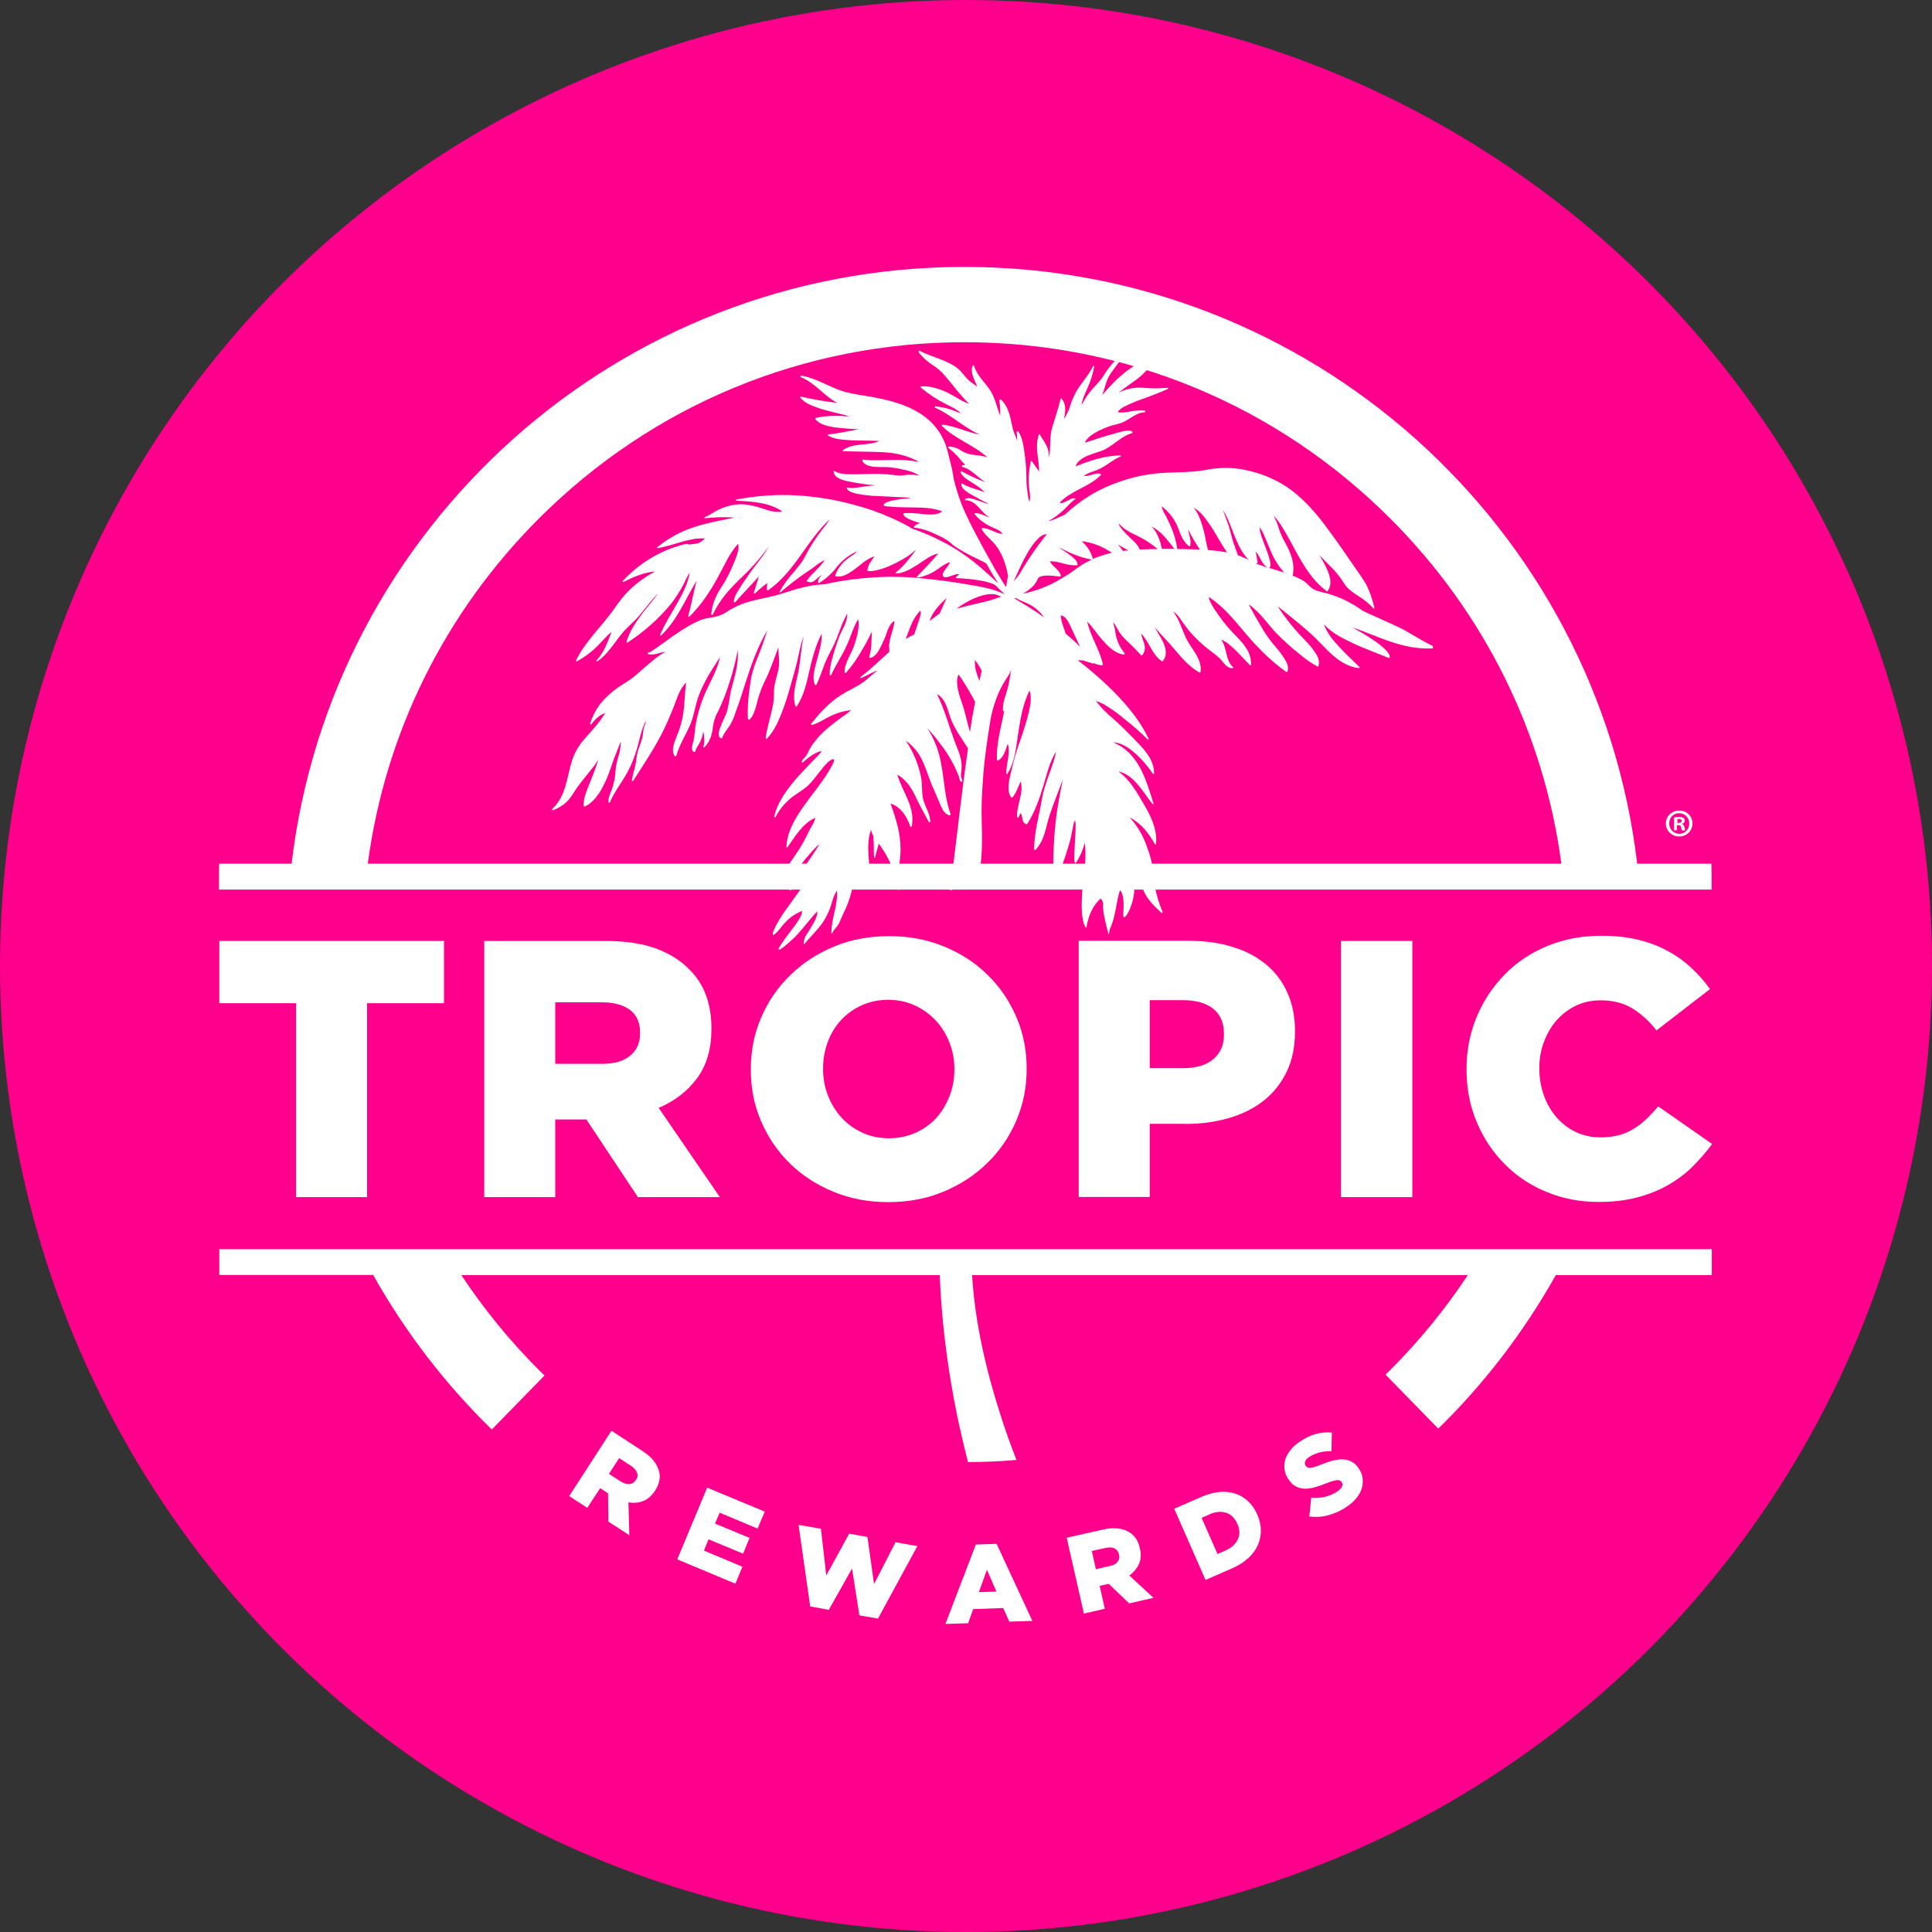 <?xml version="1.0" encoding="utf-8"?>
<!-- Generator: Adobe Illustrator 26.5.0, SVG Export Plug-In . SVG Version: 6.00 Build 0)  -->
<svg version="1.1" id="Layer_1" xmlns="http://www.w3.org/2000/svg" xmlns:xlink="http://www.w3.org/1999/xlink" x="0px" y="0px"
	 viewBox="0 0 1080 1080" style="enable-background:new 0 0 1080 1080;" xml:space="preserve">
<rect x="0" y="0" width="1080" height="1080" fill="#333333" stroke="none"/>
<style type="text/css">
	.st0{fill:#FF008C;}
	.st1{clip-path:url(#SVGID_00000182495076409245787340000008451309191386986935_);fill:#FFFFFF;}
	.st2{clip-path:url(#SVGID_00000182495076409245787340000008451309191386986935_);}
	.st3{fill:#FFFFFF;}
</style>
<circle class="st0" cx="540" cy="540" r="540"/>
<g>
	<defs>
		<rect id="SVGID_1_" x="61.9" y="51.1" width="954.8" height="954.8"/>
	</defs>
	<clipPath id="SVGID_00000009568443858539215960000013641520899195003013_">
		<use xlink:href="#SVGID_1_"  style="overflow:visible;"/>
	</clipPath>
	<path style="clip-path:url(#SVGID_00000009568443858539215960000013641520899195003013_);fill:#FFFFFF;" d="M365.5,816.7
		c-1.5-2-3.7-3.8-6.5-5.7l-17.2-11.2l-23.6,36.5l10.1,6.6l7.2-11l4.3,2.8l0.1,0.1l0.2,15.8l11.7,7.6l-0.5-18.4
		c2.9,0.5,5.7,0.3,8.2-0.7c2.5-1,4.7-2.8,6.6-5.7l0.1-0.1c2.3-3.6,3.1-7.1,2.3-10.6C367.9,820.6,367,818.6,365.5,816.7 M355.5,827.3
		l-0.1,0.1c-0.9,1.3-2,2.1-3.5,2.2c-1.4,0.2-3-0.3-4.8-1.4l-6.7-4.3l5.7-8.8l6.6,4.3c1.7,1.1,2.8,2.3,3.3,3.7
		C356.7,824.4,356.5,825.8,355.5,827.3"/>
	<polygon style="clip-path:url(#SVGID_00000009568443858539215960000013641520899195003013_);fill:#FFFFFF;" points="378.6,871.7 
		411.1,885.3 415,875.8 393.5,866.8 396.1,860.5 415.4,868.5 419,859.7 399.7,851.7 402.3,845.6 423.5,854.5 427.5,845 395.3,831.6 
			"/>
	<polygon style="clip-path:url(#SVGID_00000009568443858539215960000013641520899195003013_);fill:#FFFFFF;" points="488.6,885.5 
		484.9,859.2 474.7,857.3 461.9,880.7 458.9,854.6 446.4,852.4 452.9,898 463.3,899.9 476.3,876.8 480.4,903 490.8,904.8 
		512.8,864.3 500.6,862.1 	"/>
	<path style="clip-path:url(#SVGID_00000009568443858539215960000013641520899195003013_);fill:#FFFFFF;" d="M545.5,863.4l-17,44.4
		l12.7-0.4l2.8-7.9l16.8-0.6l3.4,7.6l12.9-0.4l-20-43.1L545.5,863.4z M547.2,890l4.5-12.5l5.3,12.2L547.2,890z"/>
	<path style="clip-path:url(#SVGID_00000009568443858539215960000013641520899195003013_);fill:#FFFFFF;" d="M636.7,874.2
		c1.1-2.5,1.3-5.4,0.5-8.6l0-0.1c-0.9-4.2-2.9-7.2-6-9c-1.7-1.1-3.8-1.8-6.3-2.1c-2.4-0.3-5.3-0.1-8.6,0.7l-20,4.5l9.6,42.4
		l11.7-2.7l-2.9-12.8l5-1.1l0.1,0l11.4,10.9l13.6-3.1l-13.5-12.5C633.9,878.8,635.6,876.7,636.7,874.2 M624.8,873
		c-0.9,1.2-2.3,2-4.4,2.4l-7.8,1.8l-2.3-10.2l7.7-1.7c2-0.4,3.6-0.4,4.9,0.2c1.3,0.6,2.2,1.7,2.6,3.4l0,0.1
		C625.9,870.5,625.7,871.8,624.8,873"/>
	<path style="clip-path:url(#SVGID_00000009568443858539215960000013641520899195003013_);fill:#FFFFFF;" d="M702.8,846.6
		c-1.3-2.9-2.9-5.3-5-7.3c-2.1-2-4.4-3.4-7.1-4.3s-5.6-1.2-8.8-1c-3.2,0.3-6.6,1.2-10.2,2.7l-15.3,6.7l17.5,39.8l15.1-6.6
		c3.6-1.6,6.5-3.5,8.9-5.7c2.4-2.2,4.1-4.7,5.3-7.3c1.1-2.6,1.7-5.4,1.6-8.3c0-2.9-0.7-5.8-2-8.7L702.8,846.6z M691.9,860.6
		c-1.3,2.6-3.5,4.7-6.8,6.1l-4.5,2l-8.9-20.2l4.5-2c3.3-1.5,6.4-1.7,9.1-0.9c2.8,0.9,4.9,2.9,6.3,6.1l0.1,0.1
		C693.1,855,693.2,858,691.9,860.6"/>
	<path style="clip-path:url(#SVGID_00000009568443858539215960000013641520899195003013_);fill:#FFFFFF;" d="M759.6,820.9l-0.1-0.1
		c-1.1-1.7-2.4-2.9-3.9-3.7c-1.4-0.8-3-1.2-4.8-1.3c-1.7-0.1-3.7,0.2-5.7,0.7c-2.1,0.5-4.3,1.3-6.6,2.2c-1.4,0.6-2.6,1-3.6,1.3
		c-1,0.3-1.8,0.5-2.4,0.5c-0.6,0.1-1.2,0-1.6-0.2c-0.4-0.2-0.7-0.5-1-0.9l-0.1-0.1c-0.4-0.7-0.5-1.4-0.2-2.3c0.3-0.9,1-1.7,2.2-2.5
		c1.6-1.1,3.5-1.9,5.6-2.5c2.1-0.6,4.4-0.8,6.9-0.8l0.2-10.4c-3-0.3-6,0-9,0.8c-3,0.8-6,2.3-9.1,4.4c-2.2,1.5-3.9,3.1-5.2,4.8
		c-1.3,1.7-2.3,3.5-2.8,5.4c-0.5,1.8-0.6,3.7-0.3,5.5c0.3,1.8,1,3.6,2.2,5.3l0.1,0.1c1.2,1.9,2.6,3.2,4.2,3.9c1.5,0.8,3.2,1.2,5,1.2
		c1.8,0,3.7-0.3,5.7-0.9c2-0.6,4.1-1.3,6.3-2.2c1.4-0.6,2.6-1,3.5-1.2c0.9-0.3,1.7-0.4,2.4-0.5c0.6,0,1.2,0,1.5,0.2
		c0.4,0.2,0.7,0.5,0.9,0.8l0.1,0.1c0.5,0.8,0.6,1.6,0.2,2.5c-0.4,0.9-1.3,1.8-2.6,2.7c-4.2,2.8-9,4-14.6,3.6l-1.1,10.4
		c3.6,0.5,7.2,0.3,10.7-0.7c3.6-1,7-2.5,10.2-4.7c2.2-1.5,4-3.1,5.4-4.8c1.4-1.7,2.4-3.5,3-5.4c0.6-1.9,0.7-3.8,0.5-5.7
		C761.6,824.7,760.8,822.8,759.6,820.9"/>
	<polygon style="clip-path:url(#SVGID_00000009568443858539215960000013641520899195003013_);fill:#FFFFFF;" points="205.2,669.2 
		205.2,560.8 248.2,560.8 248.2,526 122.6,526 122.6,560.8 165.5,560.8 165.5,669.2 	"/>
	<path style="clip-path:url(#SVGID_00000009568443858539215960000013641520899195003013_);fill:#FFFFFF;" d="M389.7,602.7
		c5.3-7.2,8-16.4,8-27.4v-0.4c0-14-4.2-25.2-12.7-33.3c-4.8-4.9-11-8.7-18.6-11.5c-7.6-2.7-17-4.1-28-4.1h-67.7v143.2h39.7v-43.4h17
		h0.4l28.8,43.4h45.8l-34.2-49.9C377.2,615.5,384.4,609.9,389.7,602.7 M357.8,577.7c0,5.2-1.8,9.3-5.5,12.4
		c-3.7,3.1-8.9,4.6-15.7,4.6h-26.2v-34.4h26c6.7,0,11.9,1.4,15.7,4.2c3.8,2.8,5.7,7.1,5.7,12.8V577.7z"/>
	<path style="clip-path:url(#SVGID_00000009568443858539215960000013641520899195003013_);fill:#FFFFFF;" d="M465.9,666.2
		c9.4,3.9,19.6,5.8,30.7,5.8c11,0,21.3-1.9,30.7-5.8c9.4-3.9,17.6-9.2,24.5-16c7-6.7,12.4-14.7,16.3-23.7c3.9-9.1,5.8-18.7,5.8-28.9
		v-0.4c0-10.2-1.9-19.8-5.8-28.8c-3.9-9-9.2-16.8-16.1-23.5c-6.8-6.7-14.9-12-24.3-15.8c-9.4-3.9-19.6-5.8-30.7-5.8
		c-11,0-21.3,1.9-30.7,5.8c-9.4,3.9-17.6,9.2-24.5,16c-7,6.7-12.4,14.7-16.3,23.7c-3.9,9.1-5.8,18.7-5.8,28.9v0.4
		c0,10.2,1.9,19.8,5.8,28.8c3.9,9,9.2,16.8,16.1,23.5C448.3,657,456.4,662.3,465.9,666.2 M460.1,597.2c0-5.2,0.9-10.1,2.6-14.7
		c1.7-4.6,4.2-8.7,7.4-12.2c3.2-3.5,7-6.2,11.5-8.3c4.4-2,9.4-3.1,14.9-3.1s10.5,1.1,15,3.2c4.5,2.1,8.4,4.9,11.7,8.5
		c3.3,3.5,5.8,7.6,7.6,12.3c1.8,4.6,2.7,9.5,2.7,14.7v0.4c0,5.2-0.9,10.1-2.7,14.7c-1.8,4.6-4.2,8.7-7.4,12.2
		c-3.1,3.5-7,6.2-11.5,8.3c-4.5,2-9.5,3.1-15,3.1c-5.5,0-10.5-1.1-15-3.2c-4.5-2.1-8.4-4.9-11.6-8.5c-3.2-3.5-5.7-7.6-7.5-12.3
		c-1.8-4.6-2.7-9.5-2.7-14.7V597.2z"/>
	<path style="clip-path:url(#SVGID_00000009568443858539215960000013641520899195003013_);fill:#FFFFFF;" d="M662.4,628.3
		c8.9,0,17.1-1.1,24.6-3.3s14.1-5.5,19.5-9.8c5.5-4.4,9.7-9.7,12.8-16.2c3.1-6.4,4.6-13.8,4.6-22.3v-0.4c0-7.9-1.4-15-4.2-21.3
		c-2.8-6.3-6.8-11.6-12-15.9c-5.2-4.3-11.5-7.6-18.8-9.8c-7.4-2.3-15.5-3.4-24.5-3.4h-61.4v143.2h39.7v-40.9H662.4z M642.7,559.1
		h18.6c7.2,0,12.9,1.6,16.9,4.8c4,3.2,6,7.9,6,14.1v0.4c0,5.8-2,10.3-6,13.7c-4,3.4-9.6,5-16.7,5h-18.8V559.1z"/>
	
		<rect x="749.6" y="526" style="clip-path:url(#SVGID_00000009568443858539215960000013641520899195003013_);fill:#FFFFFF;" width="39.9" height="143.2"/>
	<path style="clip-path:url(#SVGID_00000009568443858539215960000013641520899195003013_);fill:#FFFFFF;" d="M920.4,625.5
		c-2.3,2.1-4.6,4-7.2,5.5c-2.5,1.6-5.3,2.8-8.4,3.6c-3.1,0.8-6.4,1.2-10.1,1.2c-5,0-9.6-1-13.8-3c-4.2-2-7.7-4.7-10.7-8.1
		c-3-3.4-5.4-7.5-7.1-12.2c-1.7-4.7-2.6-9.7-2.6-15v-0.4c0-5.2,0.8-10.1,2.6-14.7c1.7-4.6,4.1-8.7,7.1-12.1c3-3.4,6.6-6.1,10.7-8.1
		c4.2-2,8.8-3,13.8-3c7,0,12.9,1.5,17.8,4.5c4.9,3,9.4,7.1,13.5,12.3l29.9-23.1c-3.1-4.4-6.7-8.4-10.7-12.1c-4-3.7-8.5-6.9-13.5-9.5
		c-5-2.7-10.5-4.7-16.5-6.1c-6-1.4-12.7-2.1-20-2.1c-10.9,0-21,1.9-30.2,5.7c-9.2,3.8-17.2,9.1-23.8,15.9
		c-6.7,6.8-11.9,14.7-15.7,23.7c-3.8,9.1-5.7,18.8-5.7,29.1v0.4c0,10.6,1.9,20.5,5.8,29.6c3.9,9.1,9.1,16.9,15.8,23.5
		c6.6,6.6,14.4,11.8,23.4,15.4c9,3.7,18.6,5.5,28.8,5.5c7.9,0,15-0.8,21.4-2.5c6.3-1.6,12.1-3.9,17.2-6.8c5.1-2.9,9.7-6.3,13.7-10.2
		c4-4,7.7-8.2,11.2-12.9L927,618.5C924.8,621,922.6,623.4,920.4,625.5"/>
	<path style="clip-path:url(#SVGID_00000009568443858539215960000013641520899195003013_);fill:#FFFFFF;" d="M915.2,482.8
		c-22.3-187.9-182.1-333.6-376.1-333.6c-193.9,0-353.8,145.7-376.1,333.6h-40.5l-0.1,6.5v8h405h25h404.4v-8l-0.1-6.5H915.2z
		 M205.6,482.8c9.7-72.8,42.8-140.1,95.6-192.9c63.6-63.6,148.1-98.6,238-98.6c89.9,0,174.4,35,238,98.6
		c52.8,52.8,85.9,120.1,95.6,192.9H205.6z"/>
	<path style="clip-path:url(#SVGID_00000009568443858539215960000013641520899195003013_);fill:#FFFFFF;" d="M122.6,712.7h86
		c17.9,31.9,40.3,61,66.3,86.4l29.5-30.2c-1-1-2.1-2-3.1-3c-16.4-16.4-30.9-34.2-43.4-53.1h562.6c-12.5,18.9-27,36.7-43.4,53.1
		c-0.8,0.8-1.7,1.7-2.6,2.5l29.5,30.2c25.8-25.2,47.9-54.1,65.7-85.8h87.2v-14.5H122.6V712.7z"/>
	<polygon style="clip-path:url(#SVGID_00000009568443858539215960000013641520899195003013_);fill:#FFFFFF;" points="509.4,294.8 
		508.7,294.4 509.2,294.7 	"/>
	<polygon style="clip-path:url(#SVGID_00000009568443858539215960000013641520899195003013_);fill:#FFFFFF;" points="545.7,355.2 
		555.5,368.8 557.6,355.2 	"/>
	<path style="clip-path:url(#SVGID_00000009568443858539215960000013641520899195003013_);fill:#FFFFFF;" d="M543.8,831.9
		c-0.2-0.1-0.4-0.1-0.6-0.2C543.4,831.8,543.6,831.9,543.8,831.9L543.8,831.9z"/>
	<path style="clip-path:url(#SVGID_00000009568443858539215960000013641520899195003013_);fill:#FFFFFF;" d="M800.9,361.1
		L800.9,361.1c-5.5-2.7-10.5-5.8-15.7-8.8c-4.9-2.7-22.5-10.2-23.6-11c-3.3-2.4-6.8-4.4-10.5-6.2c-2.1-1-4.4-1.8-6.6-2.6
		c-3.1-1.1-6.9-1.5-9.8-2.9c-2.3-1.1-3.6-3.2-5.6-4.6c-1.2-0.8-2.5-1.5-3.9-2.1c-0.8-0.4-1.7-0.7-2.6-1.1c1.4-6.7-1-12.7-4-18.1
		c-1.7-2.9-3-5.9-4-9.1c-0.5-1.8-1.2-3.5-2-5.1c-0.2-0.5-0.5-1-0.7-1.4c1.9,2.1,3.6,4.4,5,6.8c2.6,4.1,4.8,8.4,7.1,12.6
		c4.6,8.4,9.6,17.1,17.7,23c0.1,0.1,0.4,0.1,0.5-0.1c0,0,0,0,0-0.1c3.3-4.6,0.4-10.4-1.4-14.2c-1-2-2.1-3.9-3.3-5.8
		c4.8,5,10.2,9.6,13.7,15.6c1.9,3.3,5.5,5.6,8.8,7.7c2.7,1.7,5.7,4.1,7.7,6.5c0.1,0.1,0.4,0.1,0.5-0.1c0.1-0.1,0.1-0.2,0.1-0.3
		c-1.4-5.2-2.1-7.9-4.4-12.6c-1.2-2.4-5.7-8.7-7.2-10.9c-10.2-14.6-7.6-11.2-14.1-20c-5.8-8-12.3-15.7-20.3-21.9
		c-7.5-5.7-16.6-9.7-26.7-11.7c-6.8-1.4-14.1-1.4-21.5,0.1c-9.5,1.7-18.6,1-28,2c-10.8,1.1-21.7,4.4-31.9,9.5
		c-6.9,3.6-13.3,8.2-18.9,13.5c-3.2,1.3-6.1,3-9.4,3.7c3.4-1.9,6.5-4.2,9.2-6.8c1.9-1.8,3.6-4.1,5.9-5.5c0.2-0.1,0.2-0.3,0.1-0.4
		c0-0.1-0.1-0.1-0.2-0.1c-1.5-0.4-3.5,1-4.9,1.7c-0.8,0.4-1.7,0.7-2.5,0.9c-1.8,0.3-0.4-1,0.2-1.5c1.4-1.3,3-2.5,4.6-3.4
		c5.7-3.6,12.5-5.9,17.1-10.8c0.1-0.2,0.1-0.4,0-0.5c0,0,0,0,0,0c-3.1-1.2-6.5,1.6-9.5,1c2.9-2.1,6.4-2.6,9.6-4.3
		c3.8-2,6.9-4.9,10.9-6.5c0.4-0.2,0.2-0.6,0-0.6c-8.4,0-16.9,2.8-25.1,6.1c1.6-5.2,9.5-6.9,14.3-8.6c6.2-2.2,10.7-8.2,17.1-9.9
		c0.2-0.1,0.4-0.3,0.4-0.5c0,0,0-0.1,0-0.1c-1.2-2.1-7.5,0.1-9.5,0.6c-5.3,1.4-10.5,3.1-15.7,4.8c-0.5,0.2-0.9,0.3-1.4,0.4
		c0,0,0-0.1,0.1-0.3c0.2-0.4,0.4-0.8,0.7-1.1c1.6-2.3,4.6-4,7.1-5.3c2.1-1,4.2-1.9,6.4-2.6c2.1-0.7,4.3-1,6.4-1.8
		c4.2-1.7,8-5.7,12.5-5.8c0.3,0,0.6-0.2,0.6-0.5c0-0.2-0.1-0.4-0.3-0.5c-3.4-0.5-6.9,0.4-10.5,0.9c-0.8,0.1-5.2,0.6-4.4-0.5
		c1-1.2,2.3-2.1,3.8-2.8c3.5-1.7,7.1-3.2,10.7-4.4c4.4-1.6,8.8-3.3,13.1-5.2c0.2-0.1,0.4-0.3,0.3-0.5c0-0.1-0.2-0.2-0.3-0.2
		c-2.3,0.1-4.6,0.3-6.9,0.3c-2.7,0-5.3-0.3-7.9-0.4c-4.1-0.2-8.5,0.8-12.5,2.7c3.4-2.7,6.9-5,10.4-7.6c1.9-1.5,3.6-3.1,5.2-4.8
		c2-2.1,4.1-4.8,7.1-5.7c0.2,0,0.3-0.2,0.3-0.4c0-0.2-0.2-0.3-0.4-0.2c-12.6-0.8-24.2,11.2-31.9,20.2c1.3-3,1.7-5.9,3-8.9
		c1.8-4.3,5.7-7.7,7.7-11.9c0.1-0.1,0-0.3-0.1-0.3c0,0,0,0-0.1,0c-2,0.3-3.6,2.1-4.9,3.5c-2,2.5-3.9,5.1-5.5,7.8
		c-1.6,2.1-3.4,4.1-5.3,6.1c-2.6,2.9-4.7,6-6.3,9.3c0.3-3,1.8-6.2,3.1-9.1c1.9-4.1,3.2-8.3,4-12.5c0-0.2-0.1-0.3-0.3-0.3
		c-0.1,0-0.3,0.1-0.4,0.2c-2.4,5-6.8,9.5-9.6,14.5c-1.6,3-2.8,6.1-3.7,9.2c-0.8,2-1.8,3.9-2.9,5.8c0.8-4.2,1.4-8.3-1.4-11.5
		c-0.1-0.1-0.3-0.1-0.4,0c-0.1,0.1-0.1,0.1-0.1,0.2c-1.3,5.3-3.1,10.6-4.7,15.9c-1.3,4.4-1,8.8-1.3,13.2c-0.1,1.1-0.2,2.2-0.4,3.2
		c0,0.2-0.1,0.4-0.1,0.6c0-1.8-0.2-3.5-0.7-5.1c-1-2.9-2.9-5.2-4.4-7.9c-0.1-0.2-0.5-0.2-0.6,0.1c-2.4,7.2,0.2,13.7,0.2,20.6
		l-4.1-5.8c-0.1-0.1-0.3-0.2-0.4-0.1c-0.1,0.1-0.2,0.1-0.2,0.3c-1,4.6-1.4,9.2-1,13.7c0.1,1.9,0.5,3.7,0.6,5.6c0.1,1,0,1.9-0.2,2.9
		c-0.3,1.6-1.8-7.3-1.8-11.5c0-5.7-0.4-11.4-1.3-17c-0.5-3.5-1.2-7.4-3.2-10.4c-0.3-0.4-1.1-0.1-1,0.4c0.3,1.6,0.3,3.2,0.3,4.8
		c-0.4-1.3-0.8-2.6-1.4-3.8c-0.8-1.9-1.3-4-1.7-6.1c-1-4.7-2.2-9.8-5.9-13.2c-0.3-0.3-1.1,0-1,0.5c0.5,2.8,0.6,5.6,0.5,8.5
		c-1.8-4.5-2.7-9.5-5.2-13.6c-3-4.9-7.8-8.7-9.4-14.4c0-0.2-0.2-0.3-0.4-0.2c-0.1,0-0.2,0.1-0.3,0.2c-1.1,2.2-0.4,4.5,0.3,6.5
		c0.5,1.7,1.6,3.4,2.1,5.2c-1.1-0.9-2.4-1.7-3.5-2.5c-3.1-2.4-4.8-5.8-7.9-8.1c-5.9-4.4-14-5.9-20.5-9.3c-0.5-0.3-1,0.4-0.7,0.8
		c2.2,2.8,4.8,5.2,8,7.2c2.5,1.6,4.7,3.6,6.6,5.8c4.5,5.2,8.5,10.9,13.6,15.7c-3.9-1.2-7.3-3.7-10.7-5.5c-4.7-2.4-9.9-4.4-15.9-4.3
		c-0.3,0-0.5,0.2-0.5,0.5c0,0.1,0,0.2,0.1,0.3c4.3,3.6,9,6.7,14.2,9.3c2.6,1.4,6.3,2.8,8.1,5.2c-4.2-2.1-8.9-3.4-13.9-4.1
		c-0.5-0.1-1,0.6-0.5,0.8c9.2,4,15.8,11,25,15c-7.1-1.2-13.2-4.6-20.6-5.5c-0.2,0-0.5,0.1-0.6,0.3c-0.1,0.1,0,0.3,0.1,0.4
		c7.1,7.2,17.8,10.7,25.3,17.5c-2.7-0.9-6.2-1.1-8.8-1.5c-2.3-0.4-4.4-1.3-6.2-2.4c-1.8-1.3-4-2-6.4-2.1c-0.4,0-0.7,0.5-0.4,0.7
		c2.4,1.9,4.6,4,6.5,6.3c0.9,1.2,1.9,2.2,3,3.2c-0.5,0.1-1,0.2-1.5,0.3c-0.3,0.1-0.5,0.3-0.4,0.6c0,0.1,0.1,0.3,0.3,0.3
		c5.5,1.5,8.5,6.1,13.1,8.6c-1.5-0.5-3-1.2-4.1-1.6c-3.2-1.3-6.3-2.9-9.4-4.5c-0.2-0.1-0.4,0-0.6,0.2c-0.1,0.1-0.1,0.2-0.1,0.3
		c1,2.4,3.6,3.9,5.7,5.3c2.9,1.7,5.6,3.6,8,5.9c-4.2-1.7-9-2.5-12.6-4.9c-0.2-0.1-0.4,0-0.5,0.2c0,0-0.1,0.1-0.1,0.1
		c-0.1,3,4.3,5.1,6.6,6.4c2,1.1,4,2.3,6,3.3c1,0.5,2,1,2.9,1.6c-2.4-0.7-4.7-1.7-7.1-2.4c-1.2-0.4-4.9-1.9-6.3-0.4
		c-0.2,0.2,0,0.5,0.2,0.5c6.8,0.3,8.4,7.3,13.8,9.6c-1.4-0.3-2.8-0.8-4.1-1.4c-1.3-0.5-2.6-0.9-4.1-1c-0.5,0-0.6,0.5-0.4,0.7
		c2.3,2.8,5.3,5.1,8.8,6.8c2,1,5.7,2.1,6.8,4.2c-4.1-0.4-7-3-11.1-3.4c-0.4,0-0.8,0.3-0.6,0.7c1.7,3.3,5,5.6,7.3,8.4
		c4.2,5,6.2,11.3,7.4,17.7c-0.4,2.1-0.8,4.2-1.1,6.3c-0.4-0.6-0.8-1.1-1.1-1.7c-1.9-3-3.8-6.1-5.6-9.2l-0.2-0.4
		c-0.1-0.4-0.3-0.8-0.6-1.1c-3.7-6.5-7.3-13.1-10.7-19.7c-2.8-5.5-5.6-11-7.6-16.8c-1.1-2.9-1.9-5.9-2.8-8.9
		c-0.2-0.8-0.3-1.5-0.5-2.3c0,0.3,0,0.5,0.1,0.8c0-0.3-0.1-0.6-0.2-0.9c0,0.1,0,0.1,0,0.2c-0.3-2-0.6-4-1-5.9
		c-0.8-3.6-1.8-7.3-2.7-10.8c-2.3-8.6-7.7-15.8-15.5-20.6c-6.9-4.4-15.4-6.8-23.9-8.5c-7.4-1.5-15.6-2.1-22.3-4.9
		c-6.5-2.6-12.4-6.2-19.7-7.5c-0.5-0.1-0.9,0.6-0.5,0.8c8.2,3.3,12.9,10.4,20.4,14.4c-6.9-0.8-13.7-2-20.3-3.5
		c-0.2,0-0.3,0.1-0.4,0.2c0,0.1,0,0.2,0,0.3c0.5,0.5,1,1,1.5,1.5c1.2,1.1,2.6,2,4.2,2.6c2.7,1.2,5.5,2.2,8.5,3
		c2.9,0.8,5.9,1.5,8.8,2.2c1.6,0.3,3.1,0.8,4.6,1.3c-6.1-0.5-12.6-0.6-18.9,0.8c-0.2,0.1-0.3,0.2-0.3,0.4c0,0,0,0,0,0.1
		c2.2,3.1,6.7,4.1,10.9,4.8c4.4,0.5,8.9,0.9,13.4,1c-5.7,1.2-11.4,2.3-17,3c-0.1,0-0.3,0.1-0.3,0.3c0,0.1,0,0.1,0.1,0.2
		c3.5,2.2,8.4,2.4,12.9,2.7c5.3,0.3,10.6,0.1,15.9,0.4c-6.6,3-14.2,0.7-20.4,5.1c-0.4,0.2-0.1,0.6,0.2,0.6
		c7.6,0.3,15.2,0.2,22.8,0.6c7.2,0.4,13.9,2.2,19.6,5.4c-4.8-0.9-9.9-1.3-15-1.1c-5.4,0-11.1,0.5-16.3-0.2c-0.2,0-0.4,0.1-0.5,0.2
		c0,0.1,0,0.2,0,0.3c1.7,4.2,9,3.6,13.4,3.7c3.1,0.1,6.2,0.6,9.1,1.3c3.5,0.6,6.7,1.7,9.5,3.4c-3.1-0.6-6.5-0.6-9.9,0
		c-2.1,0.2-4-0.3-6.1-0.5c-2.2-0.2-4.5-0.4-6.8-0.4c-4.7-0.1-9.4,0.2-14.1,0.2c-3.7,0-7.8,0-10.6-1.8c-0.2-0.1-0.5,0.1-0.5,0.3
		c0.3,4.2,7,5.3,10.8,6c2.8,0.5,5.7,0.9,8.6,1.3c1.4,0.1,2.8,0.2,4.1,0.4c-2.2,0.1-4.5,0.3-6.7,0.7c-2.6,0.3-6.5,1.3-8.9,0.5
		c-0.3-0.1-0.7,0.3-0.5,0.6c1,1.8,3.6,2.4,5.6,2.9c3.8,0.7,7.7,1.2,11.6,1.3c4,0.2,8,0.3,12,0.6c0.8,0,4.9,0,6.4,0.7
		c-3.2,0-6.4,0.4-9.6,1.1c-1.5,0.3-4.1,0.8-5.2,2.1c-1.1,1.3,2.2,1.3,2.5,1.3c3.5,0.4,7.1,0.5,10.7,0.5c3.7,0,7.5,0.1,11.1,0.4
		c1.7,0.2,3.3,0.4,4.9,0.8c0.9,0.2,1.8,0.5,2.7,0.8c0.6,0.2,0.6,0.1,0,0.6c-2.4,1.9-7.4,1.4-9.8,1.2c-3.5-0.5-7.1-0.7-10.8-0.6
		c-0.3,0.1-0.6,0.3-0.6,0.6c0.5,1.6,2.5,2.4,4,3.1c1.8,0.8,3.8,1.3,5.6,2c-1.4,0.1-2.7,0.8-3.6,1.9c-0.2,0.2-0.1,0.5,0.1,0.6
		c0.1,0,0.1,0,0.2,0c5.1,0.4,9.8,2.6,14.1,4.7c1.6,0.7,3.1,1.6,4.5,2.5c1.4,0.9,2.5,2.2,3.9,3.2c4.1,2.7,8.5,5.1,13.1,7.2
		c1.5,0.7,3,1.5,4.5,2.3c1.9,3.3,3.7,6.5,5.8,9.7l0.9,1.5c-7.1-6.6-14.2-13.1-22.7-18.5c-7.8-4.9-16.3-9-25.4-12.1
		c-0.5-0.3-1-0.6-1.4-0.9c-3.7-2.1-7.6-4-11.6-5.7c-6.3-2.8-12.9-5-19.8-6.8c-10.1-2.8-20.7-4.5-31.6-5.2c-11-0.6-22.4,0.1-33.8,2.3
		c-0.5,0.1-0.4,0.7,0,0.7c9.2,0.4,18.6,1.1,25.6,6c-3.6,0.8-7.2-0.4-10.2-1.4c-5-1.6-9.8-3.1-15.5-2.5c-3.4,0.4-6.9,1.4-10.1,3
		c-2.5,1.2-4.8,3-7.4,4c-0.4,0.2-0.5,0.8,0,0.7c5.6-0.6,11.1-0.8,16.5-0.4c-7,1.5-14,2.7-20.9,4.8c-8.1,2.4-15.7,6.4-22.3,11.8
		c-0.1,0.1-0.1,0.3,0,0.4c0,0,0.1,0.1,0.2,0.1c8.9-1.4,17.8-6.1,26.6-5.4c-0.9,0.6-1.7,1.4-2.6,2c-1.9,1.2-4.4,1-6.5,1.4L384,304
		c-1.3,0.2-2.6,0.5-3.9,0.9l-0.5,0.2c-2.4,0.7-4.8,1.5-7.2,2.5c-9.3,4-17.6,9.9-24.3,17.2c-0.3,0.3,0.1,0.7,0.5,0.5
		c5.5-2.8,11.6-5.4,17.6-5.8c-5.8,3-11.1,7-15.6,11.6c-3.9,4-6.6,8.5-9.9,12.8c-6.4,8.2-14.5,16.3-18.7,25.4c-0.1,0.2,0,0.4,0.2,0.5
		c0.1,0,0.2,0,0.3-0.1c4.5-2.5,8.5-5.5,12-9.1c2.4-2.4,4.6-5.2,7.3-7.3c-2,5.3-4.1,11.4-8.3,15.8c-0.4,0.4,0.2,0.7,0.6,0.5
		c4.2-3,7.1-6.9,10-10.8c1.4-2,3-4,4.6-5.9c2.1-2.3,4.5-4.4,6.7-6.6c4.4-4.6,7.9-10.2,12.6-14.7c-6.6,8.8-14.7,17-17.8,27.1
		c-0.1,0.3,0.2,0.7,0.6,0.5c9.2-6,17.4-13.3,24.2-21.5c2.8-3.6,5.2-7.4,7.3-11.4c0.9-2.1,2-4.2,3.3-6.3c-2,12.1-11.8,23.2-16.6,34.9
		c-0.1,0.3,0.3,0.6,0.6,0.3c9.3-9,13.4-20.2,19.8-30.5c-1.8,6.5-2.8,13.1-4.7,19.6c-0.1,0.4,0.5,0.6,0.8,0.3
		c6.7-6.7,11.6-14.2,15.9-22.1c3.4-6.1,6.2-13.1,11.2-18.5c0.9,2.8-0.8,6.7-1.9,9.6c-1.3,3.2-2.7,6.4-4.4,9.5
		c-1.5,2.9-3.5,5.6-5.1,8.5c-2,3.8-3.3,7.9-3.6,11.8c0,0.2,0.1,0.4,0.4,0.4c0.2,0,0.4-0.1,0.5-0.3c2.3-4.9,5.4-9.5,9.2-13.7
		c3.5-4,7.5-7.5,11.2-11.3c4-4.2,7.6-8.5,10.9-13.1c-2.9,5.3-7.3,10.1-10.8,15.2c-2,2.9-4.1,5.8-5.9,8.8c-1.3,2.1-2.8,4.5-2.9,6.8
		c0,0.3,0.2,0.5,0.5,0.5c0.2,0,0.4-0.1,0.5-0.3c4.2-4.8,8.8-9.4,13-14.2c-0.9,3-1.8,6-2.8,9.1c-0.1,0.4,0.3,0.7,0.7,0.4
		c2.1-2.1,4.4-4,6.8-5.8c-0.2,1.3-0.2,2.6-0.2,3.8c0,0.3,0.5,0.3,0.8,0.2c15.1-10.7,21.3-27.6,34.5-39.8c-1.3,2-2.7,3.9-4.3,5.8
		c-2.8,3.7-5.4,7.5-7.7,11.5c-1.2,2.1-2.1,4.2-3.5,6.3l-0.4,0.6c-1.4,1.8-2.8,3.6-4.3,5.4c-3.2,3.5-5.9,7.2-8,11.1
		c-0.2,0.3,0.3,0.5,0.5,0.3c4.1-3.6,8.5-7,13-10.2c1.8-1.2,3.6-2.3,5.3-3.6c2-1.7,4.2-3.1,6.5-4.3c-3.4,5-6.3,6.5-10,11.4
		c-0.2,0.2-0.2,0.5,0,0.6c3.8,1.7,4.8-1.6,8.2-3.6c-1.1,1.3-2.4,3-1.9,4.4c0.1,0.2,0.3,0.2,0.5,0.1c0,0,0,0,0,0
		c3.9-2.4,7.3-5.5,9.9-9c3-3.7,6.9-6.8,11.5-8.8c-1.6,1.7-3.8,2.9-5.6,4.3c-3.2,2.5-5.6,5.7-6.8,9.2c-0.1,0.2,0,0.5,0.3,0.5
		c3.4,0.9,6.9-1.3,9.9-3.4c3.6-2.6,7.3-6.4,11.7-7.7c-1.7,2.6-3.9,5.1-3.9,8.1c0,0.2,2.5,0.1,2.5,0.1c4.8-0.5,9.9-2.7,14.4-5
		c2.1-1.1,4.1-2.3,6.1-3.6l0.4-0.3c0.5-0.3,0.9-0.6,1.3-1l0.2-0.2c0.8-0.6,1.6-1.3,2.3-1.9c-1.2,1.8-2.6,3.6-4,5.3
		c-2.1,2.7-4.5,5.2-7.2,7.5c-0.2,0.1-0.2,0.4-0.1,0.5c0.1,0.1,0.2,0.1,0.3,0.1c4.3-0.3,8.3-2.7,12.1-5.1c3.3-2.1,7.3-5.4,11.3-6.1
		c-3.7,4.4-7.7,8.6-11.8,12.8c-0.2,0.2-0.2,0.8,0.2,0.7c4.2-0.7,8.3-2.5,11.8-5.1c1.7-1.3,3.5-2.4,5.4-3.3c1-0.4,0.9-0.2,0.5,0.7
		c-0.4,0.8-1,1.6-1.6,2.4c-1.1,1.4-3.1,3.7-1.3,4.9c0.8,0.5,2.1,0,3-0.2c1.8-0.6,3.7-1.6,5.5-1.3c-0.6,0.6-1.1,1.1-1.8,1.6
		c-0.2,0.2-0.2,0.4,0,0.5c0.1,0.1,0.1,0.1,0.2,0.1c4.3,0.1,8.4,0.5,12.5,1.2c3.2,0.4,6.1,1.2,8.9,2.4l2.7,2.6c0,0,0,0.1,0,0.1
		c0,0.1,0.1,0.1,0.2,0.1l1.5,1.4c0.3,0.3,0.6,0.6,0.9,0.8l0,0.3c-6.1-3.1-14-4.3-21.1-5.5c-8.5-1.5-17.2-2.6-25.9-3.4
		c-17.3-1.7-35.4-0.5-53.5,3.4c-0.7,0-1.5,0.1-2.3,0.2l-0.2,0c-2,0.1-4,0.4-5.9,0.8c-3.8,0.7-7.6,1.7-11.3,3c-2.4,0.7-4.7,1.4-7,2.1
		c-4.8,1.3-9.7,2.1-14.5,3.4c-5,1.3-9.7,3.5-14.1,6.4c-4.3,2.9-9.8,2.4-14.4,4.3c-4,1.8-7.9,4-11.5,6.5c-3.6,2.3-6.9,4.8-10.4,7.3
		c-1.4,1-2.8,2-4.2,2.9c-0.4,0.2-1.7,1.3-2.2,1.2c-0.3,0-0.6,0.1-0.7,0.4c-0.1,0.3,0,0.5,0.3,0.6c3.1,0.8,6.5-1,9.6-1.4
		c-4.2,2.3-7.9,5.6-11.4,8.6c-2,1.8-4,3.5-6.1,5.3c-2.3,1.8-4.7,3.4-7.2,4.9c-4.7,3-8.8,6.7-12.1,10.8c-2.4,3.4-4.2,6.9-5.3,10.6
		c-0.1,0.2,0,0.4,0.2,0.5c0.2,0,0.4,0,0.5-0.2c1.3-1.9,3.1-3.6,5.1-5c0.8-0.5,1.7-0.9,2.6-1.2c-3.2,5.5-7.9,10.2-12.1,15.1
		c-3.1,3.7-5.4,7.8-6.6,12c-2.7,8.5-3.1,19.3-10.8,26.4c-0.4,0.3-0.2,1,0.4,0.8c2.2-0.8,4.2-2,6-3.3c3.7-2.7,5.5-6.9,8.1-10.3
		c2.5-3.4,5.5-6.9,8.2-10.4c1.2-1.4,2.1-2.9,2.9-4.5c-0.3,1.4-0.7,2.7-1.2,4.1c-0.7,2.2-1.6,4.3-2.4,6.4c-1.8,4.9-4.9,10.7-4.5,15.6
		c0,0.2,0.3,0.4,0.6,0.3c0,0,0.1,0,0.1,0c6.4-3.1,9.9-10.4,12.3-15.9c1.3-3.1,2.3-6.2,3.4-9.3c1.3-3.8,3-7.5,4.3-11.2
		c0,2.9-0.4,5.8-1.4,8.8c-0.4,1.1-0.6,2.2-0.8,3.2c-0.4,1.4-0.6,2.9-0.7,4.3c-0.1,3.6-0.9,7.3-2.2,10.9c-0.8,2.2-2.1,4.7-1.7,6.9
		c0,0.2,0.3,0.3,0.5,0.2c0.1,0,0.3-0.1,0.3-0.3c2.5-6,6.9-11.4,10-17.2c2.2-4.2,3.9-8.5,5.1-12.8c1.5-5.1,2.3-10.4,4.9-15.4
		c0.1,1.2-0.9,2.9-1.1,3.9c-0.4,1.8-0.4,3.5-0.8,5.3c-0.7,2.8-2,5.6-2.7,8.4c-0.7,2.8-0.8,5.9-1.6,8.9c-0.7,2.2-1.2,4.5-1.6,6.7
		c0,0.4,0.6,0.6,0.8,0.2c5.5-8.6,11.2-17.1,15.8-26c2.5-4.8,4.5-9.7,6.6-14.7c2-4.9,3.1-10.1,7.2-14.2c-0.3,1.8-0.5,3.6-0.6,5.4
		c-0.3,3.8-0.5,7.7-1,11.6c-0.7,4.5-1.9,8.9-3.8,13.3c-1.4,3.4-3.2,8.1-1,10.9c0.2,0.3,0.8,0,0.9-0.3c1.5-5.6,4.9-11,7.4-16.5
		c2.5-5.5,3-11.4,5.1-17.1c2-5,4.5-10,7.6-14.8c1.4-2.3,3-4.5,4.3-6.8c-1.4,7.3-5.7,14.1-8.7,21.2c-2.2,5.2-3.8,10.6-4.8,15.9
		c-0.6,3.3-0.6,6.7-1.4,10.1c-0.5,1.9-1.5,4.5,0.1,5.9c0.2,0.2,0.5,0.1,0.8-0.1c0.1-0.1,0.2-0.2,0.2-0.3c0.4-1.7,1.8-3.4,2.6-5
		c1-2,1.6-4.1,1.8-6.1c0.3,1.1,0.5,2.4,0.5,3.6c0.2,1.6,0.1,3.3-0.4,5c-0.1,0.3,0.3,0.6,0.6,0.3c4-4.1,4.3-8.4,5-13.1
		c0.5-2.4,1.4-4.8,2.7-7.1c1.3-2.7,2.5-5.5,3.6-8.3c3.2-8.5,5.7-17.2,7.3-25.8c0.1,2,0.1,4-0.1,6.1c-0.5,6.3-2.9,12.4-4.1,18.6
		c-0.4,3.1-1,6.2-1.7,9.3c-1,3.1-2.8,6.1-3.9,9.3c-0.6,1.7-1.7,5.2,0.5,6c0.2,0.1,0.5,0,0.6-0.2c0.8-2.6,2.8-4.7,4.3-7
		c1.4-2.4,2.5-4.9,3.2-7.4c2.1-5.5,3.8-11,5.6-16.6c3.2-9.9,6.6-19.8,12.2-29.2c-1.8,5.4-3.5,10.7-5.8,16c-2,4.8-3.3,9.6-3.9,14.5
		c-0.7,4.6-1.2,9.2-1.3,13.7c0,1.4-0.1,2.7,0,4.1c0,0.5,0,1.4,0.5,1.7c0.2,0.1,0.5,0,0.6-0.1c2.2-2.3,2.9-5.3,3.7-7.9
		c1-4.5,2.5-8.9,4.6-13.3c3.2-6.3,5.3-12.7,7.7-19.2c0,3.6,0.7,7,0.3,10.6c-0.4,3.9-2.1,7.9-2.6,11.8c-0.3,2.3-0.1,4.5-0.3,6.8
		c-0.2,2.4-0.7,4.8-1.3,7.2c-1.1,4.8-2.6,9.6-3.2,14.4c0,0.2,0.1,0.4,0.4,0.4c0.2,0,0.3-0.1,0.4-0.2c3.8-4,6-8.9,7.9-13.6
		c2-5.1,3.7-10.3,5.1-15.5c1.3-4.6,2.7-9.2,3.8-13.9c1.1-4.6,1.8-9.5,3.7-14.1c-1.5,6.2-1.7,12.4-2.8,18.7c-1.2,6.7-4,14.2-1.8,20.4
		c0.1,0.2,0.4,0.3,0.6,0.1c0.1,0,0.2-0.1,0.2-0.2c3.8-5.9,5.3-12.4,6.7-18.7c1.7-7.3,3.5-14.7,7.1-21.8c0.3,4.9-1.4,10.1-2.7,15
		c-1.1,4.3-2.9,9.7-1,13.6c0.1,0.2,0.4,0.2,0.6,0.1c0.1-0.1,0.2-0.2,0.3-0.3c1.8-3.9,3.1-7.9,4.6-11.8c1.6-4,3.7-7.4,5.4-11.1
		c3.1-6.9,3.4-10.1,7.2-16.8c-0.3,6.1-2.7,7.9-4.9,13.9c-1.4,3.8-2.6,7.6-3.6,11.4c-0.9,3-1.4,6-1.4,9c0,0.2,0.3,0.3,0.5,0.3
		c0.2,0,0.3-0.2,0.4-0.3c2.4-5.4,5.9-10.5,8.4-15.9c2.4-5.1,3.7-10.3,6.6-15.2c0.9,4.1-0.5,9.3-1.8,13.5c-1.6,5.5-5.9,10.8-5.8,16.3
		c0,0.4,0.6,0.4,0.9,0.1c3.6-4.1,6.7-8.6,9.2-13.2c1.9-3.2,3.7-6.5,5.2-9.8c-0.4,4.7,0.1,9.3-1.5,14.2c-0.1,0.3,0,0.6,0.4,0.6
		c3.4-0.5,5.4-5,6.6-7.4c1-2,1.9-4.1,2.6-6.2c0.9-2.4,1.9-5.6,4.5-7.2c-0.2,4.7-2.9,9.4-3,14.1c0,1.1,0.2,2.2,0.1,3.3
		c-5.3,4.7-10.4,9.8-16,14c-0.5,0.3,0,0.8,0.4,0.6c2.6-1.1,10.2-5.3,8.3-3.7c-3.3,2.7-6.3,5.8-10.1,7.9c-3.8,2.2-7.5,3.9-11,6.3
		c-6,4.1-10.8,9.5-15.2,15c-0.2,0.3-0.1,0.6,0.1,0.7c0.1,0.1,0.2,0.1,0.4,0c3-0.7,5.8-2.6,8.5-4c4.2-2.3,8.8-3.8,13.3-4.2
		c-1.4,1.2-2.9,2.4-4.5,3.4c-3,2.2-6,4.4-8.8,6.8c-3.1,2.6-5.8,5.5-8.1,8.7c-1,1.4-1.9,2.9-2.6,4.5c-0.5,1.1-1.2,2.2-2.1,3.2
		c-0.7,0.6-1.2,1.3-1.5,2.1c-0.1,0.4,0.3,0.7,0.7,0.4c2.8-2.5,6.6-5.6,10.5-6.3c-1.3,1.8-2.8,3.4-4.4,4.9c-2.9,3-5.8,6-8.6,9.1
		c-6.1,6.8-11.8,14.5-13.6,22.7c-0.1,0.5,0.6,0.5,0.8,0.1c2.4-4.7,6.1-8.9,10.8-12.2c3.1-2.1,5.8-3.6,8.4-6.4
		c3.6-3.8,6.3-8.4,10.1-12c0.5-0.5,3.1-2.5,3.3-1.1c0.1,1-0.9,2.6-1.4,3.6c-8,14.9-24.6,28.6-25.2,45c0,0.2,0.4,0.4,0.6,0.1
		c4.1-5.7,8.3-13.2,15.4-16.4c0.1,1.8-1.9,4.6-2.7,6.1c-2.1,4-2.5,5.5-6,11.2c-5.8,9-9.1,12.1-12.9,21.7c-0.1,0.2,0,0.4,0.3,0.5
		c0.1,0,0.1,0,0.2,0c1-0.2,2-1.4,2.6-2.1c1.7-1.9,0.5,2.2,2,0.2c3.7-4.8,7.2-9.6,10.9-14.4c1.3-1.5,7.4-8.6,7.8-8.2
		c0.2,0.2-6.2,9.6-6.4,9.9c-4.5,6.3-6.7,8.4-10.1,15.1c-0.1,0.2,0,0.4,0.2,0.4c0.1,0,0.1,0,0.2,0c3.2-1.1,3.1-0.5,5.3-2.8
		c2.4-2.5,4.7-5.1,6.8-7.8c-1.5,4.3-5,8.3-7.8,12.2c-2.1,2.8-3.9,5.6-6,8.4c-2.3,2.9-9,13.4-7.9,14.9c0.1,0.1,0.2,0.2,0.4,0.1
		c4.2-2.7,5.6-9.1,15.8-13.4c0.3,1.9-1.5,4.5-2.5,6.1c-1.5,2.5-21.2,26.6-2.6,9.6c4.7-4.3,9.2-10.9,13.7-15.5
		c0.1,3.7-2.9,7.9-4.9,11.2c-2.5,4.2-2,2.4-2.8,6.9c0,0.1,0.1,0.3,0.3,0.2c0.1,0,0.2-0.1,0.2-0.1c6.7-7.9,10.3-10.1,14-19.2
		c1.4-3.4,1.9-7.4,4.2-10.6c0.3,9.6-2.9,14-3.2,23.7c0,0.1,0.1,0.2,0.3,0.2c0.1,0,0.2-0.1,0.3-0.2c1.1-2.7,2.8-2.8,4.4-6.9
		c1-2.5,2.2-4.9,3.3-7.3c1.5-3.5,2.6-7.1,3.4-10.7c0.6-2.5,1.1-4.9,1.3-7.3c0.3-3,0.5-2.4,0.2-5.2c2.5,4.9,2.4,6.9,1.9,12.8
		c0,0.1,0.1,0.2,0.2,0.2c0.1,0,0.2,0,0.2-0.1c1.4-2.1,2.2-5.2,2.6-8.7c1.1,2.6,2.2,5.2,3.3,7.8c0.2,0.4,0.9,0.1,0.9-0.3
		c-0.1-5.4-1-10.7-1.4-16c-0.4-5.2-0.6-10.8,1.3-16.1c0.2,1.4,0.7,2.6,1.4,3.8l-0.1,0.9c0.4,3.6,0.1,7.4,0.4,11.1
		c0,0.3,0.4,0.1,0.5-0.1c0.7-2.6,1.4-5.2,2.1-7.8c0.4,0.5,0.8,1,1.1,1.5c5.1,7.2,8.4,15.4,9.8,24.2c0.1,0.2,0.3,0.3,0.5,0.2
		c0.2-0.1,0.3-0.2,0.3-0.4c-0.4-4.3-0.5-8.6-0.2-13c0.2-3,0.7-5.9,0.7-8.9c0.1-9.3-2.6-17.7-5.6-26c5.8,1.7,9.5,7.8,11,12.8
		c0,0.2,0.3,0.3,0.5,0.2c0.2-0.1,0.3-0.2,0.4-0.4c2-11-5.4-19.1-8.1-28.8c4.8,2.8,7.6,7,9.9,11.7c2.4,5,5,9.9,7.7,14.8
		c0.1,0.2,0.3,0.2,0.5,0.2c0.2-0.1,0.3-0.3,0.3-0.4c-0.1-4.1-2.2-7.3-3.5-10.9c-1.6-4.4-0.7-9.6-1.7-14.2
		c-1.5-7.3-4.4-14.2-8.5-20.2c3.8,2.7,6.9,6.3,8.9,10.4c2.2,4.4,3.6,9.2,5.4,13.7c1.5,3.6,3.1,7.1,4.6,10.7c1,2.4,2.4,6.2,5.5,7
		c0.4,0.1,0.8-0.4,0.7-0.7c-3.5-9.3-3.5-19.8-5.6-29.6c-1.3-6.7-3.8-12.9-7.5-18.5c2.7,2.9,5.3,6,7.6,9.2
		c4.3,5.5,7.7,11.6,10.2,18.1c0.1,0.9,0.4,1.7,0.8,2.5c0.2,0.4,1.2,0.1,1-0.4l0-0.1c-0.2-0.7-0.5-1.4-0.7-2.1
		c-0.1-1.1,0-2.3,0.2-3.4c0.2-1.8,0.2-3.6-0.1-5.3c-0.6-4-2.4-7.7-3.8-11.4c-3.2-8.8-5.6-17.7-9.7-26.1c5.5,3.1,6,10.1,8.3,15.3
		c2.3,5.4,6,10.1,9,15.1c-3.7,25.7-5.2,41.2-10,79.3l15.8-4.8c1.9-13.2,2.3-18.6,1.9-32c-0.3-11.5,0-15.6,0.8-27.2
		c0.8-10.5,2.4-21,4.1-31.5c2.2-12.1,7-19.9,7.7-21c1.8-3.1,2.7-3.6,3.8-6.9c-0.5,3.1-0.9,6.1-1.6,9.2c-1,4.6-3.5,9.4-2.9,13.9
		c0,0.2,0.3,0.3,0.5,0.2c0,0,0.1,0,0.1,0c-1.7,9.1-4.5,18.3-4,27.3c0,0.2,0.2,0.3,0.5,0.2c0,0,0.1,0,0.1,0c3.3-1.6,4.4-6.4,5.4-9.4
		c1.7,5-0.9,11.5-0.8,16.8c0,0.2,0.2,0.3,0.4,0.2c0.1,0,0.2-0.1,0.2-0.2c4.2-6.4,4.8-14.2,5.8-20.8c1.3-8.5,2.5-17.4,6.6-25.7
		c1.5,4.3,0.2,9.8-1,14.4c-1.5,6-3.7,11.9-5.7,17.9c-1.4,4.2-2.5,8.4-3.5,12.7c-1,4.3-3,11.4,0.1,14.8c0.2,0.1,0.4,0.1,0.6-0.1
		c0,0,0,0,0.1-0.1c2.1-2.7,3.1-5.8,4.4-8.8c2,6-2.3,13.5-2,19.9c0,0.5,0.8,0.3,1-0.1c0.2-0.7,0.6-1.4,1.1-2.1c1.3,2,0.2,4.9,2.9,6.2
		c0.2,0.1,0.5,0.1,0.7-0.1c0,0,0,0,0,0c4.4-6.9,6.9-14.3,9.1-21.6c1.9-6.1,3.3-13.1,7.1-18.9c-1.8,8.8-6.4,17.4-7.9,26.2
		c-1.6,9.6-4.5,19.2-4.4,28.6c0,0.4,0.6,0.3,0.8,0.1c5.1-5.4,5.7-12.8,7.7-18.9c2.2-6.8,5.1-13.7,7.5-20.5
		c-0.9,4.7-1.8,9.3-2.6,13.9c-1.1,6.4-1.8,12.8-2.2,19.1c-0.8,12.3-2.1,38.1,8.1,4c1.1-3.5,1.8-7.3,2.5-10.9
		c0.9-4.9,1.6-3.2,1.3,2.8c-0.5,11.7-1.5,20.4,0.6,17.3c0.9-1.2,3.8-6.8,4.5-10.7c1.1,5.1,0,17.1-0.8,22.5
		c-0.6,3.9-2.2,20.7,1.7,25.2c0.2,0.1,0.9-10.1,8-16.5c1.7,1.7,1.4,2.7,1.4,4.9c-0.1,3.3,3,15.1,3.1,15.2c0.2,0,0.5-2.6,0.6-2.8
		c3.6-7.7,3.4-14.9,5.8-22.1c2.7,3.6,1.9,9.5,1.8,13.9c-0.1,5.6,7.7-7.6,6-18.7c-0.6-4.1-0.9-2.2-0.3-6.7c7.1,9.4,1.9,12,15.6,24.2
		c0.1,0.1,0.3,0.1,0.5,0c0.1-0.1,0.2-0.2,0.2-0.4c-2-4.6-3.4-9.4-4.4-14.4c-0.5-3-0.7-6.1-1-9.2c-0.6-4.4-1.7-8.6-3.3-12.6
		c-0.9-2.8-2.1-5.5-3.5-8c-1.7-3.1-3.8-6-6.2-8.7c6.6,3.5,10.6,8.9,14.1,15c0.1,0.1,0.2,0.2,0.4,0.1c0.1,0,0.2-0.1,0.2-0.2
		c0.8-8.3-3-15.8-6.9-22.4c-3.9-6.6-7.7-13.6-14.2-18.2c4.8,1,8.2,4.2,11,7.5c3,3.4,5.3,7.3,8.2,10.8c0.2,0.2,0.6-0.1,0.5-0.4
		c-4.2-13.1-8.1-28.1-22.5-34.1c5.3,0.2,9.5,3.7,12.8,6.6c3.6,3.3,6.7,7,9.4,11c0.1,0.1,0.3,0.1,0.4,0c0.1-0.1,0.2-0.2,0.2-0.3
		c0.1-8.3-6.6-14.5-11.8-19.9c-3.3-3.4-6.6-6.7-10.2-9.9c-3.9-3.2-7.4-6.7-10.5-10.6c2.4,0.7,4.7,1.8,6.7,3.2c3.2,2,6.2,4.2,9,6.6
		c4.7,3.7,9.2,7.6,13.3,11.7c0.1,0.1,0.3,0.1,0.4-0.1c0.1-0.1,0.1-0.2,0.1-0.3c-5.5-11.5-14.1-21.3-23.4-30.1
		c-3.8-3.6-7.8-7.1-11.9-10.4c-1.4-1.1-2.8-2.3-4.3-3.4c-0.3-0.2-0.3-0.2,0.1,0c0.6,0,1.3,0,1.9,0c0.8,0.1,1.5,0.2,2.2,0.5
		c1.5,0.4,2.9,1,4.4,1.4c0.2,0.1,0.3-0.2,0.2-0.3c0-0.1-0.1-0.1-0.1-0.2c1.4,0.8,3,1.3,4.7,1.4c0.3,0,0.6-0.2,0.6-0.5
		c0,0,0-0.1,0-0.1c-1.9-8.4-6.9-15.5-8.8-23.9c3,3,5.3,6.7,8.1,9.9c3.1,3.5,6.9,7.7,12.2,8.6c0.3,0,0.6-0.1,0.7-0.4
		c0.1-0.2,0-0.3-0.1-0.4c-2.7-3.3-4.4-7.1-5.1-11.4c-0.2-2-0.7-3.9-1.3-5.8c0.9,0.9,1.6,2,2.1,3.1c0.8,1.4,1.7,2.9,2.7,4.2
		c1.6,1.8,3.3,3.5,5.2,5.2c1.9,1.9,3.9,3.9,5.7,5.9c0.2,0.1,0.4,0.1,0.6-0.1c0,0,0,0,0.1-0.1c3.2-4.4-0.2-7.9-0.7-11.9
		c4.6,4.6,5.9,11.5,11.5,15.4c0.2,0.1,0.6,0.1,0.7-0.2c2.7-3.5,1.4-7.3,0.1-10.4c-1.3-2.9-3.3-5.6-4.7-8.4
		c3.6,4.4,7.8,8.4,11.4,12.8c3.9,4.6,7.9,9.3,13.5,12.5c0.2,0.1,0.4,0,0.6-0.2c0-0.1,0.1-0.1,0.1-0.2c0.9-6.1-3.8-11.5-6.7-16.2
		c-3.4-5.6-4.6-12.4-8.7-17.6c1.2,0.8,2.3,1.8,3.1,2.9c1.9,2.5,3.6,5.2,5.6,7.7c3.5,4.1,7.4,7.9,11.8,11.2c2.5,1.9,5,3.6,6.9,6
		c1.5,1.8,2.9,3.8,5.7,4.1c0.3,0,0.7-0.4,0.5-0.6c-4.4-3.9-3.3-10.9-6.7-15.5c3.3,1.4,5.9,3.9,8.3,6.2c2.7,2.7,5.2,5.5,7.9,8.2
		c0.1,0.1,0.3,0.1,0.4,0c0.1,0,0.1-0.1,0.1-0.2c0.5-9.4-7.9-15-13.2-21.4c-2.5-3-4.8-6.1-7-9.4c-0.9-1.4-1.8-2.8-2.5-4.4
		c-0.5-0.9-0.8-1.8-0.9-2.8c8,5.2,14,12.6,19.9,19.6c6.9,8.2,14.4,16,23.4,22.3c0.2,0.1,0.5,0,0.6-0.2c0,0,0-0.1,0.1-0.1
		c0.9-2.6-0.5-5.1-1.7-7.1c-1.9-3-4.2-5.9-6.6-8.5c-2.4-3-4.6-6.2-6.5-9.6c-2.4-4-4.7-8-6.9-12.2c1.2,0.7,2.2,1.5,3.2,2.5
		c4.5,3.9,7.8,8.8,11.9,13.2c4.3,4.4,8.9,8.6,13.8,12.4c2.9,2.5,6.1,4.7,9.6,6.6c0.2,0.1,0.4,0,0.5-0.2c0,0,0,0,0-0.1
		c0.8-2.5-0.1-4.8-1.3-6.7c-1.8-2.8-3.9-5.4-6.3-7.8c-5.7-5.8-10.8-12.1-15.2-18.9c8.1,6.6,16.5,12.9,23.7,20.4
		c5.6,5.8,12.2,13,21.6,14.2c0.2,0,0.4-0.1,0.5-0.3c0-0.1,0-0.2,0-0.3c-3.9-3.8-7.9-7.5-11.6-11.5c-3.3-3.6-6.8-7.7-8.3-12.4
		c4,4.5,9.7,7.5,15.4,10.2c6.7,3.2,13.8,5.7,20.7,8.6c0.2,0.1,0.4,0,0.5-0.2c0,0,0-0.1,0.1-0.1c0.2-1.7-1.2-3.1-2.3-4.3
		c-2.1-2-4.3-3.8-6.8-5.4c-3.7-2.6-7.7-4.8-11.7-7.1c14.3,4.9,27.7,12.5,44.5,11.8c0.2,0,0.5-0.2,0.5-0.4
		C801.1,361.3,801,361.1,800.9,361.1 M602.2,257.6c-0.4,0.5-0.8,0.9-1.1,1.5C601.4,258.6,601.7,258.1,602.2,257.6 M601,259.5
		c-0.1,0.1-0.1,0.2-0.1,0.3C600.8,259.7,600.9,259.6,601,259.5 M504,291.9L504,291.9l0.3,0.1L504,291.9z M513.9,346.1
		c-0.1,0.3-0.2,0.7-0.3,1c0,0,0,0,0,0l-2.1,6.2l0,0l-0.5,1.4c-1.6,0.7-3.2,1.6-4.7,2.5c0.1-0.4,0.5-1.2,0.8-2.1c0,0,1.3-3.7,2.4-6.2
		c0,0,0,0,0,0c0-0.1,0.1-0.1,0.1-0.2c0.3-0.6,0.5-1.1,0.7-1.5l0,0c0.4-0.7,0.8-1.4,1.2-2.1c0.2-0.4,2.8-3.8,2.9-3.7
		C515.2,342.3,514.3,344.8,513.9,346.1 M525.3,342.9l-5.6,4.2c1.5-5.8,8.3-11.7,9.5-12.8C528.8,335.3,525.7,341.9,525.3,342.9
		 M542.2,409.2c-0.1-0.5-0.2-1-0.4-1.5c-1-3.8-2-7.6-3-11.4c-1.6-5.6-4.7-11.6-3.5-17.9c0.1-0.4,0.6-1.3,0.4-1.5
		c0.3,0.5,0.7,0.9,1,1.4c0.8,1.1,1.6,2.3,2.3,3.5c1.7,2.6,3.3,5.4,4.8,8.1l1.3,2.4C544,397.9,543,403.6,542.2,409.2 M547.5,380.7
		c-0.5-1.4-1.1-2.9-1.5-4.2c-0.8-2.4-1.1-4.9-1.1-7.5c0-0.1,0-0.1,0-0.1c0.4,0.5,0.8,1,1.1,1.5l0.1,0c0.5,0.7,0.9,1.5,1.4,2.2
		c0.4,0.7,0.9,1.6,1.3,2.4C548.3,376.9,547.9,378.8,547.5,380.7 M551.4,361.1L551.4,361.1c-0.6-1.3-1.1-2.6-1.5-3.9
		c0.9,0.3,1.7,0.6,2.5,1C552,359.2,551.6,360.2,551.4,361.1 M559.3,333.4L559.3,333.4l-0.1,0.3l-1,0.4c0.1,0,0-0.2,0-0.1
		c-3.4,1.3-6.9,2.3-10.4,3c-4.3,1-8.7,2.1-13,3.2c0.9-0.7,1.7-1.3,2.6-1.8c5.1-3.4,13.2-7.2,19-6.1c0.1,0,0.1,0,0.2,0
		C557.5,332.6,558.5,333,559.3,333.4C559.3,333.4,559.3,333.4,559.3,333.4 M579.6,301.8c1-1,2.9-3.2,5.6-3.2
		c-5.8,7.2-10.9,14.7-15.4,22.5c-1.1,1.4-2.7,3.5-3.3,4.1C567.7,323.3,573.2,308.5,579.6,301.8 M567,334.5l0.3-0.1
		c0.4,0,0.9,0.1,1.3,0.1c-0.1,0-0.2,0.1-0.1,0.2c3.3,1.7,6.8,2.7,9.8,4.9c2.1,1.6,3.9,3.4,5.4,5.5
		C578.4,341.3,572.7,337.9,567,334.5 M595.7,354.2c-0.9-3.4-2.7-6.6-2.7-10.2c3,0.4,4.5,4.3,5.5,6.3c1.8,3.6,3.3,7.4,5.2,11l0.2,0.3
		C601.2,359,598.5,356.5,595.7,354.2 M605.3,315.4c-2.2,1.4-4.3,3-6.4,4.5c-0.6,0.4-1.2,0.8-1.8,1.2c-2,1.2-4,2.4-6,3.6l0,0
		c-0.8,0.4-1.6,0.8-2.4,1.3c-5.4,2.7-11.1,4.7-16.9,5.9c3.4-2,6.7-4.5,8.1-7.8c0.5-1.1,0.9-1.7,2.3-2c3.3-0.8,7.1-0.1,10.2,0.2
		c0.3,0,0.7-0.2,0.6-0.5c-0.8-3.5-4.6-4.9-6.1-8c5.4-0.3,9.6,2.8,15.2,2.1c0.2,0,0.3-0.1,0.3-0.3c0,0,0,0,0,0
		c-0.2-2.5-3-4.3-4.8-5.7c-1.8-1.4-4-2.6-5.8-4c5.7,2.9,11.8,5.8,18.5,6.9C608.5,313.7,606.9,314.5,605.3,315.4 M613.2,311.5
		l-0.8,0.3l0,0l-0.3,0.1c-0.4,0.2-0.8,0.4-1.2,0.5c-1-3.9-3.2-7.3-6.3-9.9c5.4,0.7,10.4,2.5,14.7,5.1c0.8,0.5,1.6,1,2.3,1.4
		C618.8,309.6,616,310.5,613.2,311.5 M627.8,308c-0.9-1.3-1.9-2.5-3-3.7c1.3,0.8,2.6,1.6,4,2.3c0.6,0.3,1.3,0.8,2.1,1.1l0,0
		C629.8,307.7,628.8,307.8,627.8,308 M637.1,307.2c-0.9-2.6-3.5-4.8-5.4-6.6l0,0c-1.5-1.5-3.1-3-4.4-4.6c-0.6-0.7-1.1-1.4-1.5-2.1
		c-0.2-0.4-0.3-0.8-0.4-1.2c-0.1-0.9-0.1-0.3,0.2,0.1c2.4,2.9,5.9,4.7,9.5,6.4c4.4,2.1,8.5,4.7,12.1,7.7
		C643.9,306.9,640.5,307,637.1,307.2 M649.5,306.8c-0.4-1.7-0.8-3.5-1.4-5.1c-0.9-2.7-2.3-5.2-4.2-7.3l0,0c5.5,2.7,9,8,12.6,12.4
		C654.2,306.8,651.9,306.8,649.5,306.8 M658.1,306.9c-0.6-4.2-1.7-8.2-3.3-11.9c-0.9-2.1-1.9-4.2-2.9-6.3c-1.2-1.7-2-3.6-2.6-5.7
		l-0.1-0.1c4.1,3,7.2,7,9.1,11.6c1.6,3.9,2.8,8.3,6.5,10.9c0.2,0.1,0.4-0.1,0.5-0.2c0.8-3.3-0.7-6.2-1.1-9.3c1.9,4,4.1,7.7,6.6,11.3
		C666.5,307,662.3,306.9,658.1,306.9 M685.9,308.8c-3.4-0.6-6.9-1.1-10.5-1.3c-0.2-0.6-0.4-1.2-0.6-1.8c-0.7-3-1.1-6.1-1.9-9
		c-1.2-4.3-2.6-9.5-5.7-12.9c2.5,1.4,4.5,3.2,6.1,5.4c2.5,3.2,4.8,6.7,6.8,10.2C682,302.5,683.8,305.7,685.9,308.8L685.9,308.8z
		 M697.7,312.9c-1-0.6-2.1-1.1-3.2-1.5c-0.8-0.4-1.7-0.7-2.5-1c-0.8-2.5-1.8-4.9-2.6-7.3c-1-3.2-1.7-6.5-2.7-9.7
		c-1-2.8-2.1-5.6-3.1-8.4c4,6.3,5.7,13.9,9.2,20.5c1.2,2.5,2.8,4.8,4.6,6.9c0.3,0.3,0.6,0.7,1,1L697.7,312.9z M702.8,315.3
		c-0.3-0.1-0.7-0.3-1-0.4c0.3,0,0.6,0,0.9-0.1c0.2-0.1,0.4-0.2,0.3-0.4c0,0,0,0,0,0c-0.3-2-0.7-4.2-1.1-6.2c2.6,2.9,3.4,7.4,7,9.3
		C706.9,316.7,704.8,316,702.8,315.3 M709.3,317.4c0.2,0,0.4-0.1,0.5-0.2c0.7-1.2,0.3-2.6,0.1-3.7c-0.5-2.2-1.2-4.3-2-6.3
		c-0.9-2.4-1.9-4.9-2.7-7.3c-0.6-1.6-1-3.4-1.1-5.2c1.1,1.5,2,3,2.6,4.7c1.2,2.7,2.3,5.5,3.5,8.3c1.8,4.5,4.4,8.7,7.7,12.4
		C715,319.1,712.1,318.3,709.3,317.4"/>
	<path style="clip-path:url(#SVGID_00000009568443858539215960000013641520899195003013_);fill:#FFFFFF;" d="M559,790.1
		c-7.5-23.4-14.7-52.7-15.8-81.5l-17.9,1.6c0,0,0.2,34,9.5,79.9c1.8,8.7,3.9,17.8,6.3,27.2c9.3,0,18.4-0.4,27.1-1.2
		C565.4,808.9,562.1,800,559,790.1"/>
	<g style="clip-path:url(#SVGID_00000009568443858539215960000013641520899195003013_);">
		<path class="st3" d="M946.1,460.3c0,4.1-3.2,7.3-7.4,7.3c-4.2,0-7.5-3.2-7.5-7.3c0-4,3.3-7.2,7.5-7.2
			C942.9,453,946.1,456.3,946.1,460.3z M933.1,460.3c0,3.2,2.4,5.8,5.7,5.8c3.2,0,5.5-2.6,5.5-5.7c0-3.2-2.3-5.8-5.6-5.8
			C935.4,454.5,933.1,457.1,933.1,460.3z M937.5,464.1h-1.7v-7.2c0.7-0.1,1.6-0.2,2.8-0.2c1.4,0,2,0.2,2.5,0.5
			c0.4,0.3,0.7,0.9,0.7,1.6c0,0.8-0.6,1.4-1.5,1.7v0.1c0.7,0.3,1.1,0.8,1.3,1.8c0.2,1.1,0.4,1.5,0.5,1.8h-1.8
			c-0.2-0.3-0.4-0.9-0.6-1.8c-0.1-0.8-0.6-1.1-1.5-1.1h-0.8V464.1z M937.6,460h0.8c0.9,0,1.7-0.3,1.7-1.1c0-0.7-0.5-1.1-1.5-1.1
			c-0.4,0-0.8,0-0.9,0.1V460z"/>
	</g>
</g>
</svg>
